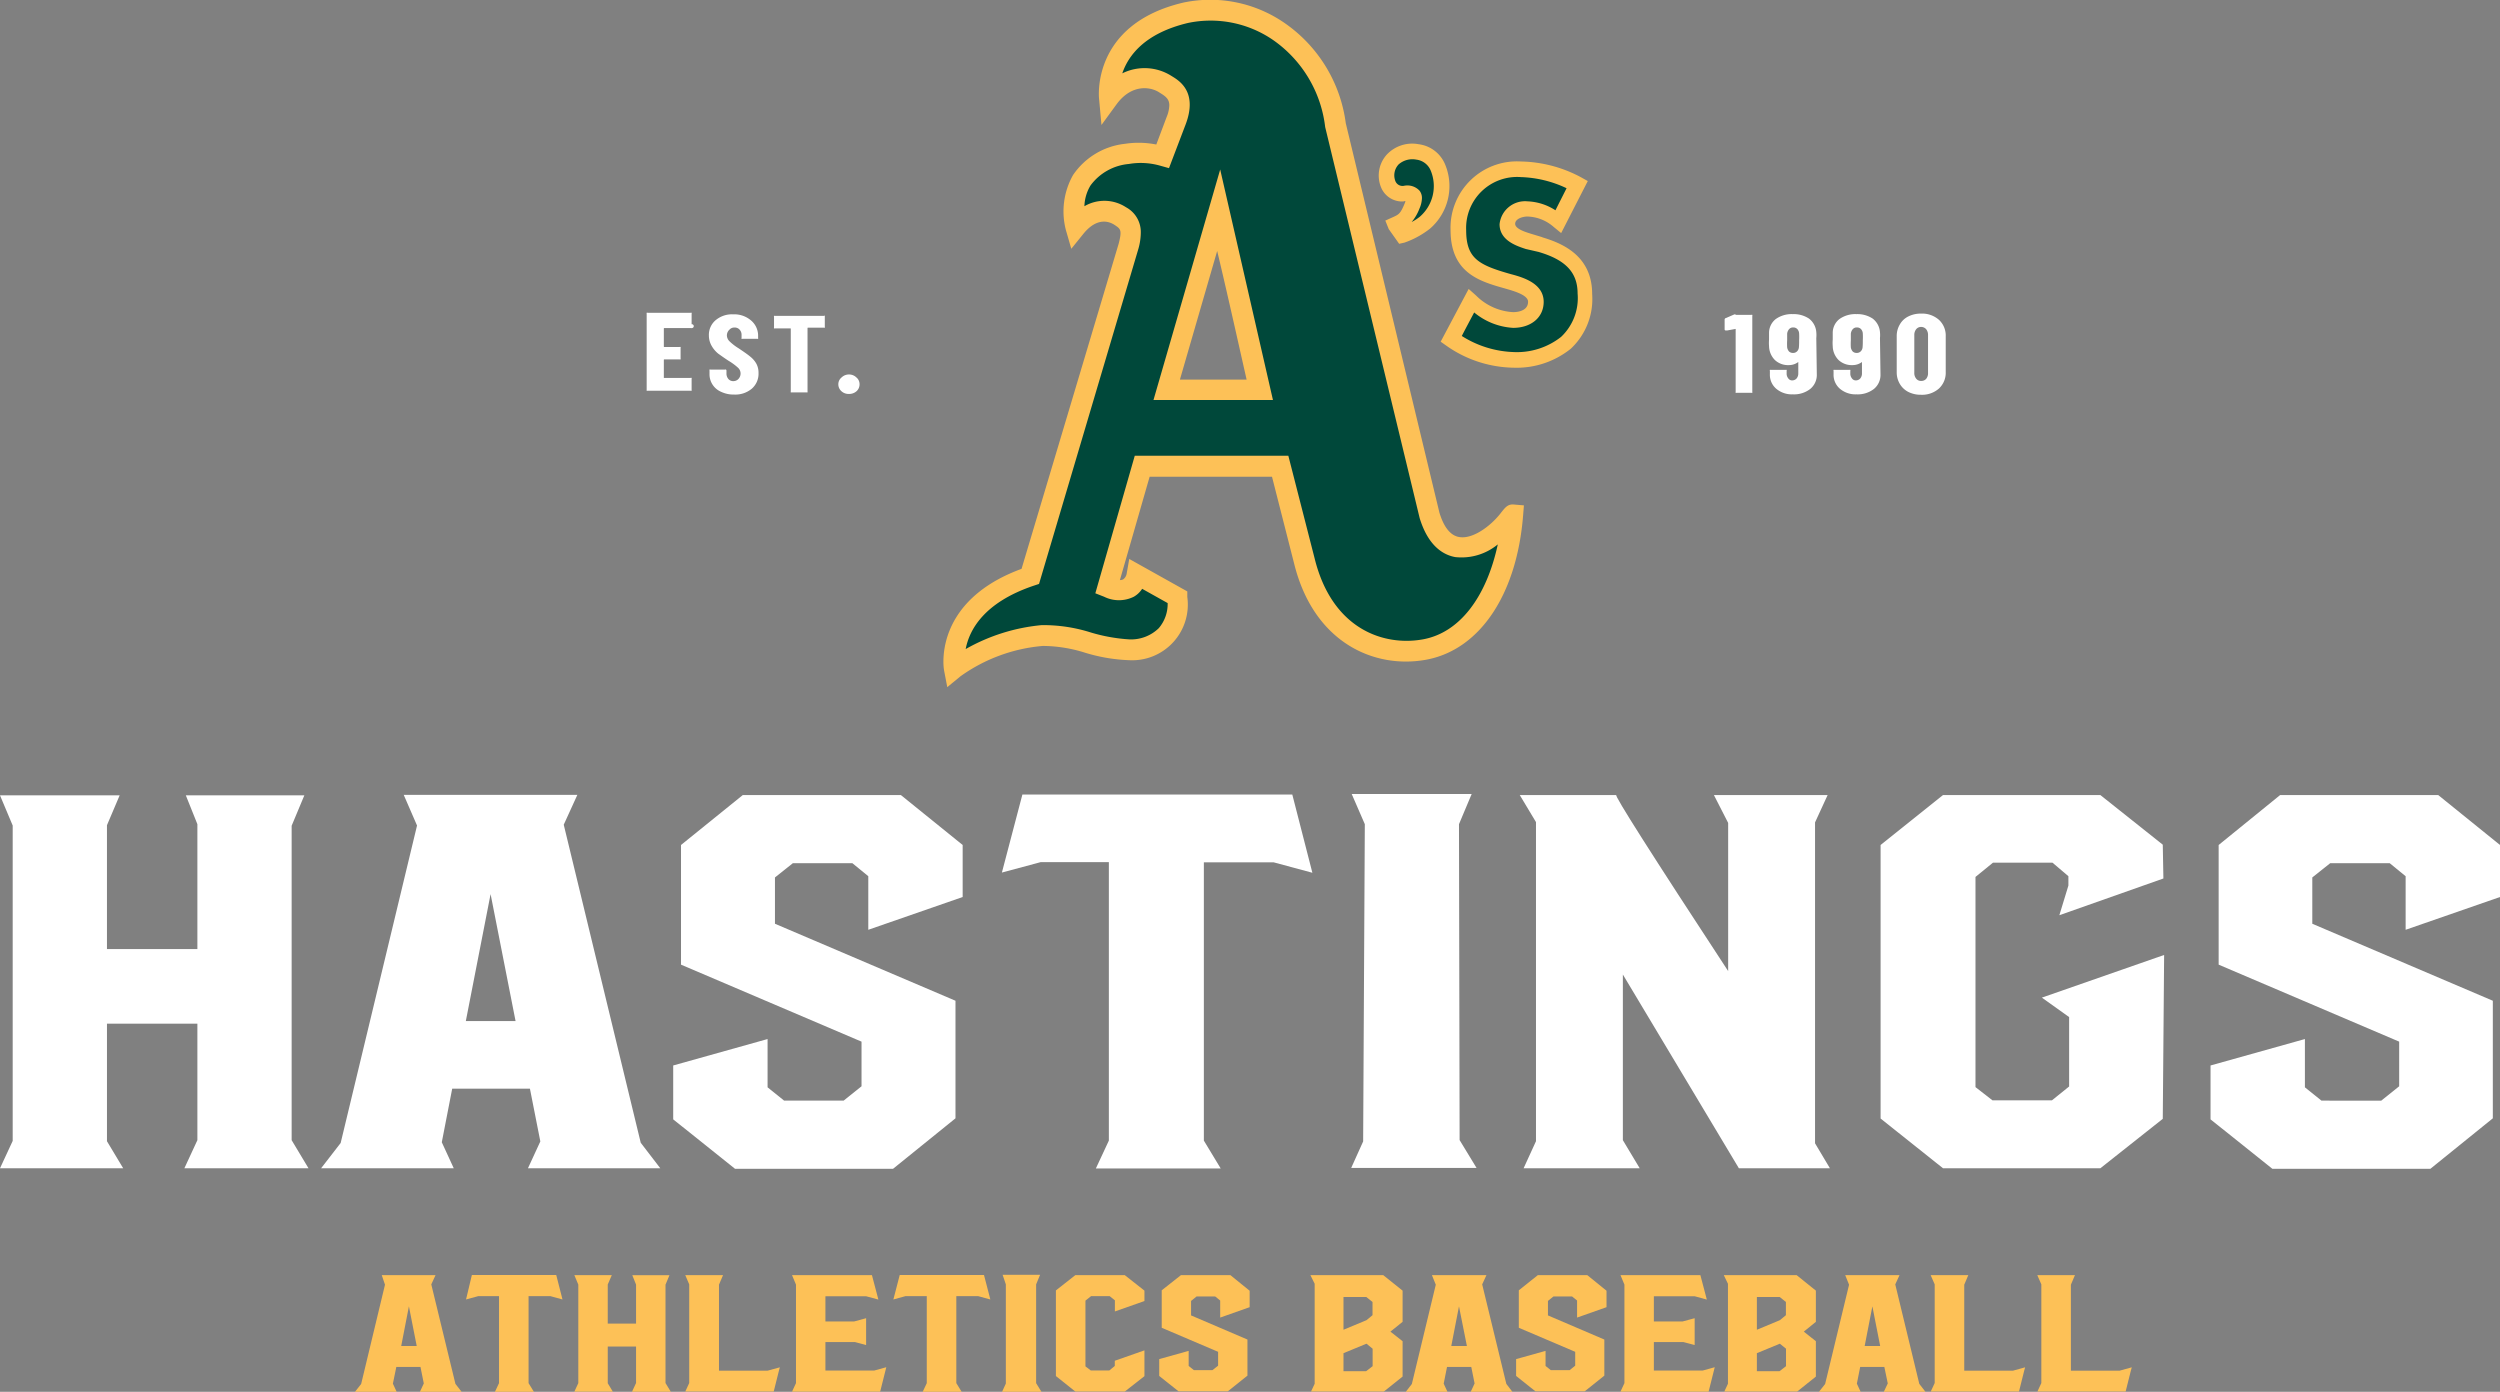 <svg id="Layer_1" data-name="Layer 1" xmlns="http://www.w3.org/2000/svg" viewBox="0 0 240.27 133.76"><rect x="0" y="0" width="240.27" height="133.76" fill="#808080" stroke="none"/><defs><style>.cls-1{fill:#fdc157;}.cls-2{fill:#00483a;}.cls-3{fill:#fff;}</style></defs><path class="cls-1" d="M209.54,75.27c-.52,0-.75.3-1.18.85-1,1.28-2.72,2.52-4,2.28-.82-.15-1.45-.93-1.88-2.34l-9-37.43a13.89,13.89,0,0,0-5.84-9.6,12.55,12.55,0,0,0-9.73-2c-8.94,2.08-8.15,9.2-8.14,9.27L170,38.8l1.46-2c1.48-2,3.3-1.64,4.06-1.15.56.35,1,.6,1,1.26a3.18,3.18,0,0,1-.25,1.11l-1,2.66a8.7,8.7,0,0,0-3-.07,6.93,6.93,0,0,0-5,3,7.12,7.12,0,0,0-.69,5.29l.52,1.8,1.18-1.46c1.3-1.58,2.45-1.19,3-.82s.72.47.37,1.8c0,0-8.21,27.5-9.33,31.24-6.73,2.47-7.51,7-7.51,8.91a5.34,5.34,0,0,0,.06.84l.31,1.62,1.28-1.05a15.91,15.91,0,0,1,7.9-2.91,13.7,13.7,0,0,1,4.06.65,16.45,16.45,0,0,0,4.23.72,5.35,5.35,0,0,0,5.6-6.07l0-.54-5.58-3.12-.24,1.36a.87.87,0,0,1-.34.6.72.72,0,0,1-.32.07c.46-1.57,2.53-8.8,2.86-9.93h11.76l2.12,8.32c1.88,7.64,7.71,10.16,12.66,9.27,5.16-.93,8.74-6.23,9.35-13.84l.08-1Zm-32-12c.48-1.66,2.39-8.24,3.58-12.36,1,4.16,2.46,10.76,2.83,12.36Z" transform="translate(-64.14 -26.79)"/><path class="cls-2" d="M204,80.33c-1.1-.2-2.58-1-3.42-3.75L191.5,39a11.87,11.87,0,0,0-5-8.36A10.59,10.59,0,0,0,178.3,29c-4.17,1-5.72,3.14-6.3,4.84a4.82,4.82,0,0,1,4.76.27c.75.45,2.49,1.53,1.34,4.61l-1.61,4.23-.86-.24a6.78,6.78,0,0,0-3-.16,5.13,5.13,0,0,0-3.68,2.06,4.1,4.1,0,0,0-.59,2,3.8,3.8,0,0,1,4,.1,2.7,2.7,0,0,1,1.42,2.47,5.91,5.91,0,0,1-.23,1.52L164,82.91l-.48.16c-4.92,1.65-6.24,4.36-6.57,6.1a18.14,18.14,0,0,1,7.3-2.3,15.08,15.08,0,0,1,4.74.71,16.22,16.22,0,0,0,3.69.66,3.81,3.81,0,0,0,2.83-1.08,3.58,3.58,0,0,0,.85-2.41l-2.45-1.37a2.32,2.32,0,0,1-.8.76,3.21,3.21,0,0,1-2.86,0l-.84-.33,3.79-13.22h14l.76,0,2.52,9.84c1.68,6.85,6.66,8.48,10.4,7.81,3.57-.64,6.13-4.11,7.21-9.13A5.47,5.47,0,0,1,204,80.33Zm-29-15.1,6.41-22.15,5.07,22.15Z" transform="translate(-64.14 -26.79)"/><path class="cls-1" d="M212.38,49.59l-1.15-.35c-.55-.17-1.47-.47-1.47-.94s.69-.7,1.18-.7a4,4,0,0,1,2.52,1l.72.59,2.56-5-.63-.35a12.68,12.68,0,0,0-5.81-1.53,6.38,6.38,0,0,0-6.75,6.58c0,4.14,2.79,4.94,5.25,5.63.87.25,2.2.63,2.2,1.27,0,1-1.29,1-1.44,1A5.45,5.45,0,0,1,206,55.19l-.71-.63-2.69,5.07.54.38a11.5,11.5,0,0,0,6.54,2.12,8.29,8.29,0,0,0,5.42-1.82,6.53,6.53,0,0,0,2.06-5.25c0-3.63-2.75-4.86-4.82-5.47" transform="translate(-64.14 -26.79)"/><path class="cls-2" d="M214.17,59.17a6.86,6.86,0,0,1-4.45,1.46,9.9,9.9,0,0,1-5.09-1.55c.35-.68.81-1.54,1.19-2.26a6.44,6.44,0,0,0,3.74,1.48c1.73,0,2.94-1,2.94-2.5,0-1.78-2-2.36-3.14-2.66-3.11-.88-4.31-1.5-4.31-4.24a4.9,4.9,0,0,1,5.25-5.09,11,11,0,0,1,4.4,1.07L213.63,47a5.3,5.3,0,0,0-2.69-.86,2.46,2.46,0,0,0-2.68,2.2c0,1.56,1.64,2.09,2.52,2.38L212,51c2.64.77,3.76,2,3.76,4A5.12,5.12,0,0,1,214.17,59.17Z" transform="translate(-64.14 -26.79)"/><path class="cls-1" d="M199.06,46.12h.16l-.05.15c-.42,1.05-.6,1.13-1.07,1.35l-.82.37.33.82,1,1.41.5-.11a8.44,8.44,0,0,0,2.47-1.35A5.41,5.41,0,0,0,203,42.53a3.18,3.18,0,0,0-2.52-1.88,3.35,3.35,0,0,0-3.06,1,3,3,0,0,0-.5,3.26,2.19,2.19,0,0,0,2.14,1.24" transform="translate(-64.14 -26.79)"/><path class="cls-2" d="M198.56,42.59a2,2,0,0,1,1.69-.46,1.72,1.72,0,0,1,1.37,1,3.89,3.89,0,0,1-1.05,4.51,5.06,5.06,0,0,1-.76.49,4.5,4.5,0,0,0,.75-1.29,2.68,2.68,0,0,0,.24-1,1.15,1.15,0,0,0-.22-.71,1.59,1.59,0,0,0-1.52-.48.74.74,0,0,1-.79-.4A1.53,1.53,0,0,1,198.56,42.59Z" transform="translate(-64.14 -26.79)"/><path class="cls-1" d="M100.83,149.34H106l-.41.89,2.32,9.56.59.76h-4l.37-.8-.32-1.59h-2.32l-.33,1.61.36.78h-4l.59-.75,2.29-9.54Zm2.61,3-.74,3.81h1.49Z" transform="translate(-64.14 -26.79)"/><path class="cls-1" d="M109.49,149.33h8.11l.6,2.35-1.16-.32h-2.1v8.36l.51.83h-3.74l.39-.83v-8.36h-2l-1.17.32Z" transform="translate(-64.14 -26.79)"/><path class="cls-1" d="M124.91,149.35h3.57l-.38.91v9.45l.51.84h-3.73l.39-.84h0v-3.51h-2.72v3.53l.49.81h-3.7l.38-.82v-9.47l-.38-.91h3.6l-.39.9V154h2.72v-3.75Z" transform="translate(-64.14 -26.79)"/><path class="cls-1" d="M130,149.34h3.63l-.39.92v8.26h4.68l1.17-.32-.09.33-.5,2H130l.38-.82v-9.48Z" transform="translate(-64.14 -26.79)"/><path class="cls-1" d="M140.26,149.34h7.68l.62,2.35-1.18-.32h-3.91v2.42h2.77l1.14-.31v2.58l-1.08-.29h-2.83v2.74h4.69l1.16-.32-.59,2.35h-8.47l.38-.82v-9.47Z" transform="translate(-64.14 -26.79)"/><path class="cls-1" d="M150.61,149.33h8.1l.61,2.35-1.17-.32h-2.1v8.36l.51.83h-3.74l.39-.83v-8.36h-2.05l-1.16.32Z" transform="translate(-64.14 -26.79)"/><path class="cls-1" d="M160.5,149.31h3.6l-.38.92,0,9.49.51.83h-3.78l.36-.79,0-9.53Z" transform="translate(-64.14 -26.79)"/><path class="cls-1" d="M167.49,149.34h4.75l1.89,1.49v1l-2.84,1v-1.07l-.5-.4H169l-.54.43v6.32l.51.39h1.79l.52-.43v-.5l2.85-1v2.48l-1.89,1.48h-4.75l-1.87-1.49v-8.23Z" transform="translate(-64.14 -26.79)"/><path class="cls-1" d="M177.64,149.34h4.75l1.85,1.5v1.58l-2.83,1v-1.64l-.48-.39h-1.79l-.53.43v1.39l5.42,2.32V159l-1.89,1.51h-4.73l-1.86-1.48v-1.62l2.83-.79v1.45l.5.4h1.79l.54-.43v-1.33l-5.42-2.31v-3.6Z" transform="translate(-64.14 -26.79)"/><path class="cls-1" d="M190.08,149.34h7l1.86,1.49v3l-1.17.94,1.17.92v3.4l-1.8,1.44h-7l.35-.75v-9.61Zm3.18,2.1v3.15l2.21-.92.58-.48v-1.27l-.6-.48Zm0,5.4v1.73h2.18l.62-.48v-1.68l-.59-.48Z" transform="translate(-64.14 -26.79)"/><path class="cls-1" d="M201.76,149.34H207l-.41.89,2.32,9.56.58.76h-4l.37-.8-.32-1.59h-2.33l-.32,1.61.36.78h-4l.58-.75,2.3-9.54Zm2.6,3-.74,3.81h1.5Z" transform="translate(-64.14 -26.79)"/><path class="cls-1" d="M211.94,149.34h4.75l1.85,1.5v1.58l-2.83,1v-1.64l-.48-.39h-1.79l-.53.43v1.39l5.42,2.32V159l-1.89,1.51h-4.73l-1.86-1.48v-1.62l2.83-.79v1.45l.5.4H215l.53-.43v-1.33l-5.42-2.31v-3.6Z" transform="translate(-64.14 -26.79)"/><path class="cls-1" d="M219.88,149.34h7.68l.62,2.35-1.17-.32h-3.92v2.42h2.77l1.15-.31v2.58l-1.09-.29h-2.83v2.74h4.69l1.16-.32-.59,2.35h-8.47l.38-.82v-9.47Z" transform="translate(-64.14 -26.79)"/><path class="cls-1" d="M229.81,149.34h7l1.85,1.49v3l-1.16.94,1.16.92v3.4l-1.8,1.44h-7l.35-.75v-9.61Zm3.18,2.1v3.15l2.21-.92.58-.48v-1.27l-.6-.48Zm0,5.4v1.73h2.18l.62-.48v-1.68l-.59-.48Z" transform="translate(-64.14 -26.79)"/><path class="cls-1" d="M241.48,149.34h5.22l-.41.89,2.31,9.56.59.76h-4l.38-.8-.33-1.59h-2.32l-.32,1.61.36.78h-4l.59-.75,2.3-9.54Zm2.61,3-.74,3.81h1.49Z" transform="translate(-64.14 -26.79)"/><path class="cls-1" d="M249.69,149.34h3.62l-.39.92v8.26h4.69l1.16-.32-.09.33-.5,2h-8.48l.38-.82v-9.48Z" transform="translate(-64.14 -26.79)"/><path class="cls-1" d="M259.94,149.34h3.62l-.39.92v8.26h4.69l1.16-.32-.09.33-.5,2h-8.48l.38-.82v-9.48Z" transform="translate(-64.14 -26.79)"/><path class="cls-3" d="M130.65,58.32a.15.15,0,0,1-.1,0H128a.05.05,0,0,0-.06.06v1.7a.05.05,0,0,0,.06.06h1.44a.15.15,0,0,1,.11,0,.13.13,0,0,1,0,.09v1a.18.18,0,0,1,0,.1.2.2,0,0,1-.11,0H128a.05.05,0,0,0-.06.06v1.72s0,0,.06,0h2.51a.12.12,0,0,1,.1,0,.11.11,0,0,1,0,.09v1.05a.14.14,0,0,1,0,.09.15.15,0,0,1-.1,0h-4.11a.21.21,0,0,1-.11,0,.18.18,0,0,1,0-.09v-7.3a.18.18,0,0,1,0-.1.2.2,0,0,1,.11,0h4.11a.15.15,0,0,1,.1,0,.14.14,0,0,1,0,.1v1A.14.14,0,0,1,130.65,58.32Z" transform="translate(-64.14 -26.79)"/><path class="cls-3" d="M133.43,64.44a1.83,1.83,0,0,1-.81-.69,1.8,1.8,0,0,1-.29-1v-.35a.11.11,0,0,1,0-.09.13.13,0,0,1,.1,0h1.38a.12.12,0,0,1,.1,0,.12.12,0,0,1,.05.09v.27a.8.8,0,0,0,.18.54.61.61,0,0,0,.48.21.66.66,0,0,0,.48-.2.76.76,0,0,0,0-1.06,5.45,5.45,0,0,0-.93-.69c-.4-.26-.72-.49-1-.69a2.66,2.66,0,0,1-.63-.74,2,2,0,0,1-.27-1,1.84,1.84,0,0,1,.64-1.47A2.44,2.44,0,0,1,134.6,57a2.48,2.48,0,0,1,1.7.57A1.91,1.91,0,0,1,137,59v.26a.13.13,0,0,1,0,.09.15.15,0,0,1-.11,0h-1.38a.13.13,0,0,1-.1,0,.1.1,0,0,1,0-.09V59a.72.72,0,0,0-.19-.53.61.61,0,0,0-.49-.2.6.6,0,0,0-.47.19A.76.76,0,0,0,134,59a.81.81,0,0,0,.23.57,4.91,4.91,0,0,0,.89.69c.49.33.87.59,1.12.8a2.35,2.35,0,0,1,.59.68,1.84,1.84,0,0,1,.21.9,1.9,1.9,0,0,1-.65,1.51,2.46,2.46,0,0,1-1.69.56A2.79,2.79,0,0,1,133.43,64.44Z" transform="translate(-64.14 -26.79)"/><path class="cls-3" d="M143.41,57.08a.13.13,0,0,1,0,.1v1a.13.13,0,0,1,0,.1.17.17,0,0,1-.1,0h-1.5a.05.05,0,0,0-.06.06v6.07a.18.18,0,0,1,0,.09.21.21,0,0,1-.11,0h-1.4a.18.18,0,0,1-.1,0,.12.12,0,0,1,0-.09V58.41a.05.05,0,0,0-.06-.06h-1.44a.2.2,0,0,1-.11,0,.18.18,0,0,1,0-.1v-1a.18.18,0,0,1,0-.1.2.2,0,0,1,.11,0h4.75A.17.17,0,0,1,143.41,57.08Z" transform="translate(-64.14 -26.79)"/><path class="cls-3" d="M145,64.38a.88.88,0,0,1-.29-.67.84.84,0,0,1,.32-.65,1,1,0,0,1,.7-.28,1,1,0,0,1,.71.28.83.83,0,0,1,.31.65.88.88,0,0,1-.28.67,1.05,1.05,0,0,1-.74.27A1,1,0,0,1,145,64.38Z" transform="translate(-64.14 -26.79)"/><path class="cls-3" d="M231,57.05h1.45a.15.15,0,0,1,.1,0,.14.14,0,0,1,0,.1v7.3a.14.14,0,0,1,0,.09.15.15,0,0,1-.1,0h-1.4a.15.15,0,0,1-.1,0,.14.14,0,0,1,0-.09v-6a.09.09,0,0,0,0-.05h0l-.81.15H230a.1.1,0,0,1-.11-.11v-.93a.15.15,0,0,1,.11-.15l.84-.36A.42.42,0,0,1,231,57.05Z" transform="translate(-64.14 -26.79)"/><path class="cls-3" d="M238.75,62.76a1.74,1.74,0,0,1-.63,1.41,2.53,2.53,0,0,1-1.67.52,2.32,2.32,0,0,1-1.59-.53,1.76,1.76,0,0,1-.62-1.4v-.32a.13.13,0,0,1,0-.1.17.17,0,0,1,.1,0h1.41a.17.17,0,0,1,.1,0,.13.13,0,0,1,0,.1v.23a.72.72,0,0,0,.16.49.44.44,0,0,0,.36.19.57.57,0,0,0,.43-.18.74.74,0,0,0,.17-.5V61.58a0,0,0,0,0,0,0s0,0,0,0a1.48,1.48,0,0,1-.9.3,1.85,1.85,0,0,1-1.35-.49,1.94,1.94,0,0,1-.56-1.33,3.78,3.78,0,0,1,0-.64c0-.16,0-.37,0-.65a1.68,1.68,0,0,1,.65-1.32,2.63,2.63,0,0,1,1.63-.47,2.66,2.66,0,0,1,1.56.43,1.81,1.81,0,0,1,.7,1.29,3.09,3.09,0,0,1,0,.59Zm-1.7-3.25a6,6,0,0,0,0-.67.68.68,0,0,0-.18-.43.53.53,0,0,0-.39-.15.5.5,0,0,0-.39.16.78.78,0,0,0-.19.45c0,.35,0,.56,0,.64a5.67,5.67,0,0,0,0,.67.79.79,0,0,0,.18.39.54.54,0,0,0,.38.14.53.53,0,0,0,.39-.15.62.62,0,0,0,.18-.4A6.29,6.29,0,0,0,237.05,59.51Z" transform="translate(-64.14 -26.79)"/><path class="cls-3" d="M244.87,62.76a1.74,1.74,0,0,1-.63,1.41,2.53,2.53,0,0,1-1.67.52,2.32,2.32,0,0,1-1.59-.53,1.76,1.76,0,0,1-.62-1.4v-.32a.13.13,0,0,1,0-.1.17.17,0,0,1,.1,0h1.41a.17.17,0,0,1,.1,0,.13.13,0,0,1,0,.1v.23a.72.72,0,0,0,.16.49.44.44,0,0,0,.36.19.57.57,0,0,0,.43-.18.74.74,0,0,0,.17-.5V61.58a0,0,0,0,0,0,0s0,0,0,0a1.48,1.48,0,0,1-.9.3,1.85,1.85,0,0,1-1.35-.49,1.94,1.94,0,0,1-.56-1.33,3.78,3.78,0,0,1,0-.64c0-.16,0-.37,0-.65a1.68,1.68,0,0,1,.65-1.32,2.63,2.63,0,0,1,1.63-.47,2.66,2.66,0,0,1,1.56.43,1.81,1.81,0,0,1,.7,1.29,3.09,3.09,0,0,1,0,.59Zm-1.7-3.25a6,6,0,0,0,0-.67.68.68,0,0,0-.18-.43.53.53,0,0,0-.39-.15.5.5,0,0,0-.39.16.78.78,0,0,0-.19.45c0,.35,0,.56,0,.64a5.67,5.67,0,0,0,0,.67.79.79,0,0,0,.18.39.54.54,0,0,0,.38.14.53.53,0,0,0,.39-.15.62.62,0,0,0,.18-.4A6.29,6.29,0,0,0,243.17,59.51Z" transform="translate(-64.14 -26.79)"/><path class="cls-3" d="M247.55,64.46a2,2,0,0,1-.82-.77,2.17,2.17,0,0,1-.3-1.15V59.11a2.16,2.16,0,0,1,.3-1.14,1.91,1.91,0,0,1,.82-.77,2.64,2.64,0,0,1,1.22-.27,2.44,2.44,0,0,1,1.72.6,2.05,2.05,0,0,1,.65,1.58v3.43a2.07,2.07,0,0,1-.65,1.59,2.44,2.44,0,0,1-1.72.6A2.64,2.64,0,0,1,247.55,64.46Zm1.71-1.26a.85.85,0,0,0,.18-.57V59a.88.88,0,0,0-.18-.57.64.64,0,0,0-.49-.22.6.6,0,0,0-.47.22.88.88,0,0,0-.18.57v3.61a.85.85,0,0,0,.18.57.57.57,0,0,0,.47.22A.61.61,0,0,0,249.26,63.2Z" transform="translate(-64.14 -26.79)"/><path class="cls-3" d="M82,103.23H93.39l-1.22,2.92v30.22l1.62,2.7H81.86l1.25-2.7v-11.2H74.42v11.3l1.56,2.6H64.14l1.22-2.63V106.13l-1.22-2.9h11.5l-1.22,2.87V118h8.69V106Z" transform="translate(-64.14 -26.79)"/><path class="cls-3" d="M102.94,103.18h16.69l-1.31,2.87,7.4,30.57,1.88,2.45H114.88l1.19-2.58-1-5.07H107.6l-1,5.15,1.15,2.5H95l1.88-2.43,7.34-30.51Zm8.35,9.54-2.38,12.2h4.78Z" transform="translate(-64.14 -26.79)"/><path class="cls-3" d="M135.53,103.2h15.19l5.94,4.8v5l-9.07,3.15V111l-1.53-1.25-5.72,0-1.72,1.37v4.45l17.35,7.4v11.3l-6,4.85H134.78l-5.94-4.75v-5.18l9.07-2.54v4.64l1.59,1.28h5.72l1.72-1.38V126.9l-17.35-7.4V108Z" transform="translate(-64.14 -26.79)"/><path class="cls-3" d="M162.4,103.15h25.94l1.93,7.52-3.71-1h-6.72v26.74l1.62,2.68h-12l1.25-2.68V109.65h-6.56l-3.72,1Z" transform="translate(-64.14 -26.79)"/><path class="cls-3" d="M194.05,103.1h11.53L204.36,106l.06,30.36,1.63,2.68H194l1.15-2.55.16-30.49Z" transform="translate(-64.14 -26.79)"/><path class="cls-3" d="M211.76,105.8l-1.56-2.6h9.28q-.34,0,10.75,16.92l0-14.24-1.37-2.68h10.93l-1.21,2.63v30.84l1.43,2.4h-8.75l-11.15-18.62v15.92l1.62,2.7H210.57l1.19-2.6Z" transform="translate(-64.14 -26.79)"/><path class="cls-3" d="M250.88,103.2H266l6,4.77.06,3.25-10,3.53.87-2.85V111l-1.53-1.3-5.72,0L254,111.07v20.2l1.63,1.27,5.72,0,1.65-1.33v-6.67l-2.62-1.87,11.75-4.1L272,134.32l-6,4.75H250.88l-6-4.78V108Z" transform="translate(-64.14 -26.79)"/><path class="cls-3" d="M283.28,103.2h15.19l5.94,4.8v5l-9.07,3.15V111l-1.53-1.25-5.72,0-1.72,1.37v4.45l17.35,7.4v11.3l-6,4.85H282.53l-5.94-4.75v-5.18l9.07-2.54v4.64l1.59,1.28H293l1.72-1.38V126.9l-17.35-7.4V108Z" transform="translate(-64.14 -26.79)"/></svg>
